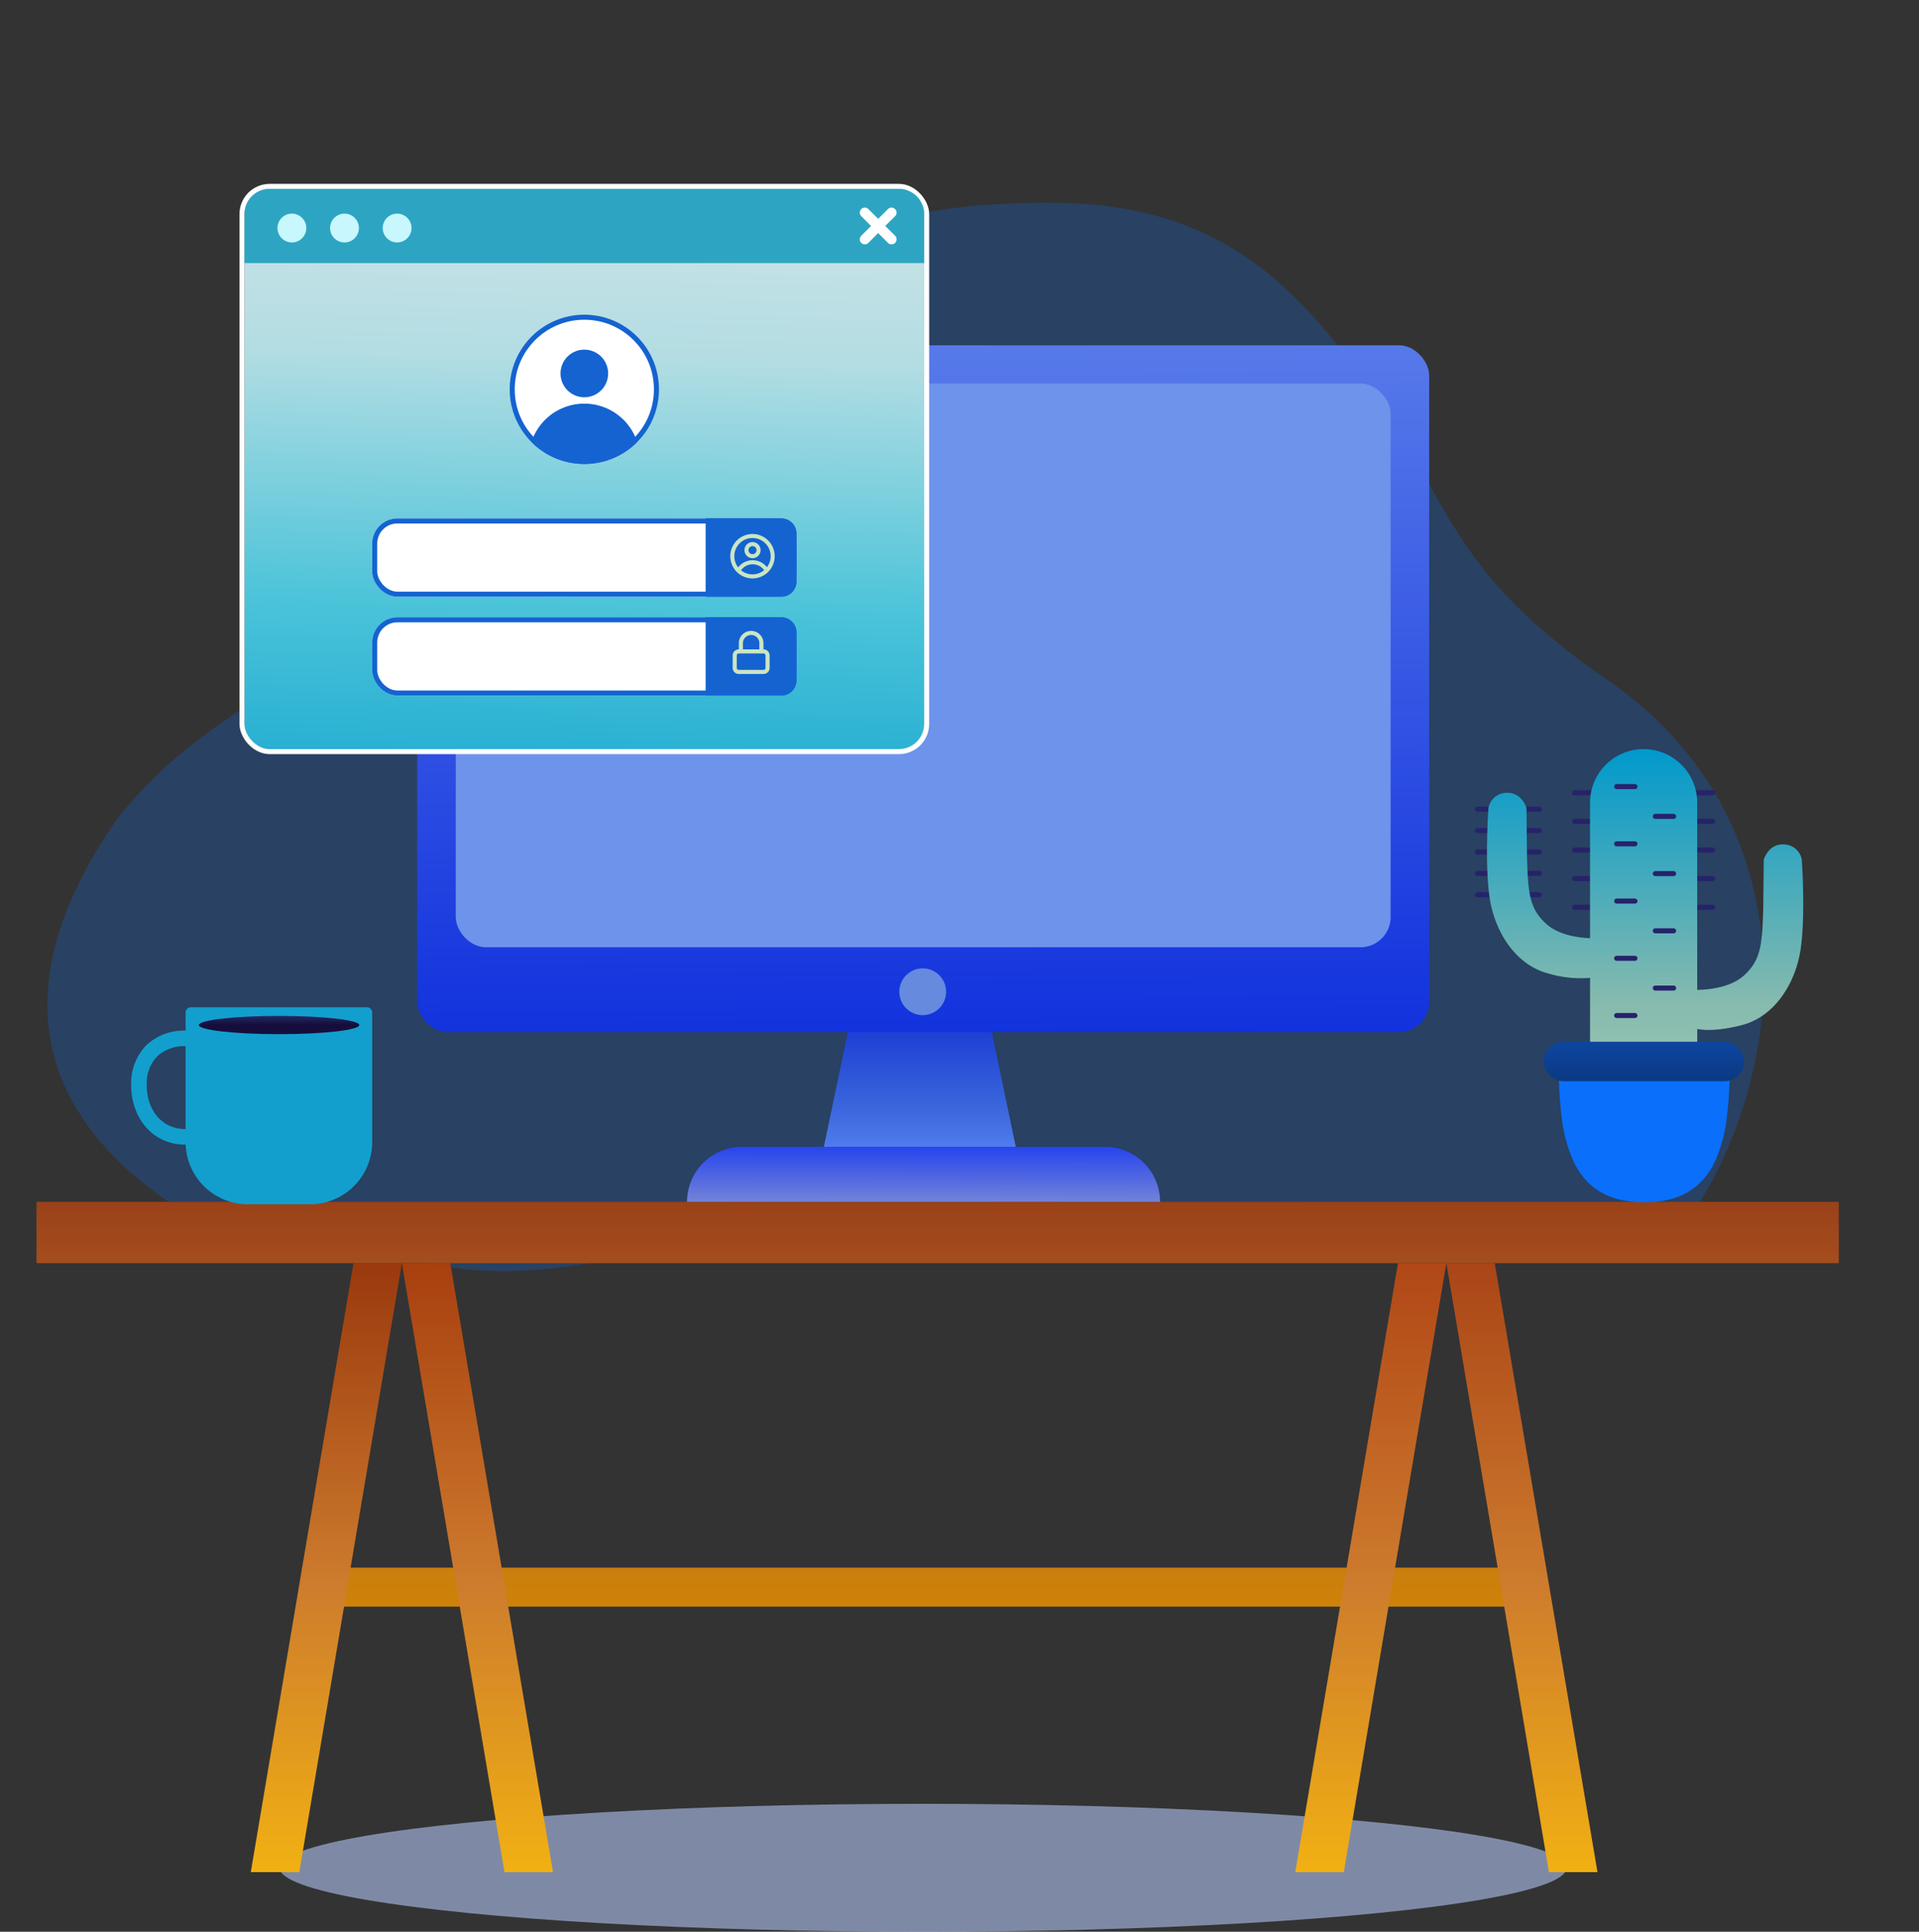 <svg xmlns="http://www.w3.org/2000/svg" xmlns:xlink="http://www.w3.org/1999/xlink" width="381" height="383.543" viewBox="0 0 381 383.543">
  <rect x="0" y="0" width="381" height="383.543" fill="#333333" stroke="none"/>
  <defs>
    <linearGradient id="linear-gradient" x1="0.5" y1="-11.699" x2="0.5" y2="1" gradientUnits="objectBoundingBox">
      <stop offset="0" stop-color="#e26d38"/>
      <stop offset="0.522" stop-color="#ba6a1d"/>
      <stop offset="1" stop-color="#ce8209"/>
    </linearGradient>
    <linearGradient id="linear-gradient-2" x1="0.5" x2="0.473" y2="9.126" gradientUnits="objectBoundingBox">
      <stop offset="0" stop-color="#9a4119"/>
      <stop offset="0.522" stop-color="#cd7b2d"/>
      <stop offset="1" stop-color="#f1b013"/>
    </linearGradient>
    <linearGradient id="linear-gradient-3" x1="0.5" x2="0.5" y2="1" gradientUnits="objectBoundingBox">
      <stop offset="0" stop-color="#9a390e"/>
      <stop offset="0.522" stop-color="#cd7b2d"/>
      <stop offset="1" stop-color="#f1b013"/>
    </linearGradient>
    <linearGradient id="linear-gradient-4" x1="0.5" x2="0.5" y2="1" gradientUnits="objectBoundingBox">
      <stop offset="0" stop-color="#a83f0f"/>
      <stop offset="0.522" stop-color="#cd7b2d"/>
      <stop offset="1" stop-color="#f1b013"/>
    </linearGradient>
    <linearGradient id="linear-gradient-5" x1="0.5" x2="0.5" y2="1" gradientUnits="objectBoundingBox">
      <stop offset="0" stop-color="#b14717"/>
      <stop offset="0.522" stop-color="#cd7b2d"/>
      <stop offset="1" stop-color="#f1b013"/>
    </linearGradient>
    <linearGradient id="linear-gradient-6" x1="0.5" x2="0.5" y2="1" gradientUnits="objectBoundingBox">
      <stop offset="0" stop-color="#aa4517"/>
      <stop offset="0.522" stop-color="#cd7b2d"/>
      <stop offset="1" stop-color="#f1b013"/>
    </linearGradient>
    <linearGradient id="linear-gradient-7" x1="0.5" x2="0.5" y2="1" gradientUnits="objectBoundingBox">
      <stop offset="0" stop-color="#1533d1"/>
      <stop offset="0.631" stop-color="#3763db"/>
      <stop offset="1" stop-color="#5480f2"/>
    </linearGradient>
    <linearGradient id="linear-gradient-8" x1="0.5" x2="0.475" y2="1.895" gradientUnits="objectBoundingBox">
      <stop offset="0" stop-color="#2645ed"/>
      <stop offset="0.586" stop-color="#7b89d6"/>
      <stop offset="1" stop-color="#94a5d1"/>
    </linearGradient>
    <linearGradient id="linear-gradient-9" x1="0.595" y1="1" x2="0.581" y2="-0.256" gradientUnits="objectBoundingBox">
      <stop offset="0" stop-color="#1232dd"/>
      <stop offset="1" stop-color="#698ced"/>
      <stop offset="1" stop-color="#b9cbf8"/>
    </linearGradient>
    <linearGradient id="linear-gradient-10" x1="0.5" y1="-1.341" x2="0.5" y2="1" gradientUnits="objectBoundingBox">
      <stop offset="0" stop-color="#544ede"/>
      <stop offset="0.251" stop-color="#27397c"/>
      <stop offset="0.471" stop-color="#263775"/>
      <stop offset="0.783" stop-color="#150e3c"/>
      <stop offset="1" stop-color="#150e3c"/>
    </linearGradient>
    <linearGradient id="linear-gradient-11" x1="0.5" y1="1.339" x2="0.537" y2="0.123" gradientUnits="objectBoundingBox">
      <stop offset="0" stop-color="#09c"/>
      <stop offset="0.483" stop-color="#4ac3d9"/>
      <stop offset="0.852" stop-color="#b2dde3"/>
      <stop offset="1" stop-color="#c2e1e5"/>
    </linearGradient>
    <linearGradient id="linear-gradient-12" x1="0.5" x2="0.5" y2="1.547" gradientUnits="objectBoundingBox">
      <stop offset="0" stop-color="#09c"/>
      <stop offset="0.483" stop-color="#85baae"/>
      <stop offset="0.783" stop-color="#aed3ba"/>
      <stop offset="1" stop-color="#cbe5c2"/>
    </linearGradient>
    <linearGradient id="linear-gradient-13" x1="0.5" x2="0.5" y2="2.715" gradientUnits="objectBoundingBox">
      <stop offset="0" stop-color="#0d46a0"/>
      <stop offset="1" stop-color="#072350"/>
    </linearGradient>
  </defs>
  <g id="Group_28521" data-name="Group 28521" transform="translate(-52.426 -558.55)">
    <path id="Path_23435" data-name="Path 23435" d="M5.924,165.916c11.255-24.428,27.43-32.878,49.4-61.079C97.98,50.077,93.334,17.677,156.744,2.408c32.719-7.879,51.359,4.623,71.774,22.329,19.071,16.541,22.6,29.928,57.813,43.046,45.4,16.912,55.211,66.921,40.354,103.078-3.439,8.37-19.674,4.728-32.555,8.117-19.249,5.065-38.725,14.349-55.36,13.8-45.625-1.5-53.487,9.721-90.664,22.605-21.941,7.6-48.375,29.958-81.485,17.732-16.765-.522-18.58,9.768-33.712,3.837C7.156,226.863-9.483,206.065,5.924,165.916Z" transform="translate(110.198 558.55) rotate(14)" fill="#0a6ffb" opacity="0.236"/>
    <ellipse id="Ellipse_2088" data-name="Ellipse 2088" cx="127.764" cy="12.701" rx="127.764" ry="12.701" transform="translate(107.94 916.692)" fill="#b7ccfc" opacity="0.569"/>
    <g id="Group_28347" data-name="Group 28347" transform="translate(59.672 797.167)">
      <path id="Union_1225" data-name="Union 1225" d="M201.082,7.75V0h43.689V7.75ZM0,7.75V0H201.082V7.75Z" transform="translate(52.703 72.63)" fill="url(#linear-gradient)"/>
      <rect id="Rectangle_6686" data-name="Rectangle 6686" width="357.83" height="12.178" fill="url(#linear-gradient-2)"/>
      <path id="Path_23438" data-name="Path 23438" d="M-7401.259-1026l-20.392,120.905h9.635L-7391.652-1026Z" transform="translate(7464.197 1038.177)" fill="url(#linear-gradient-3)"/>
      <path id="Path_23439" data-name="Path 23439" d="M-7412.046-1026l20.393,120.905h-9.635L-7421.653-1026Z" transform="translate(7494.199 1038.177)" fill="url(#linear-gradient-4)"/>
      <path id="Path_23440" data-name="Path 23440" d="M-7401.259-1026l-20.392,120.905h9.635L-7391.652-1026Z" transform="translate(7671.567 1038.177)" fill="url(#linear-gradient-5)"/>
      <path id="Path_23441" data-name="Path 23441" d="M-7412.046-1026l20.393,120.905h-9.635L-7421.653-1026Z" transform="translate(7701.57 1038.177)" fill="url(#linear-gradient-6)"/>
    </g>
    <path id="Union_825" data-name="Union 825" d="M18.956,29.466H0L6.166,0H32.68l6.166,29.466Z" transform="translate(215.625 758.55)" fill="url(#linear-gradient-7)"/>
    <path id="Rectangle_6200" data-name="Rectangle 6200" d="M10.927,0H82.982A10.927,10.927,0,0,1,93.909,10.927v0a0,0,0,0,1,0,0H0a0,0,0,0,1,0,0v0A10.927,10.927,0,0,1,10.927,0Z" transform="translate(188.836 786.241)" fill="url(#linear-gradient-8)"/>
    <g id="Group_28348" data-name="Group 28348" transform="translate(135.257 627.106)">
      <rect id="Rectangle_6907" data-name="Rectangle 6907" width="200.92" height="136.363" rx="6" fill="url(#linear-gradient-9)"/>
    </g>
    <rect id="Rectangle_10367" data-name="Rectangle 10367" width="185.612" height="111.931" rx="6" transform="translate(142.911 634.695)" fill="#6d93eb"/>
    <circle id="Ellipse_2965" data-name="Ellipse 2965" cx="4.646" cy="4.646" r="4.646" transform="translate(230.977 750.814)" fill="#658ade"/>
    <ellipse id="Ellipse_2966" data-name="Ellipse 2966" cx="7.633" cy="6.847" rx="7.633" ry="6.847" transform="translate(168.438 669.244)" fill="#fff"/>
    <path id="Path_30662" data-name="Path 30662" d="M53.824,7a1.029,1.029,0,0,1,1.029,1.029V33.758A12.349,12.349,0,0,1,42.5,46.107H30.155a12.349,12.349,0,0,1-12.349-12.35v.515C11.062,34.272,7,28.75,7,22.437a10.823,10.823,0,0,1,2.952-7.854,10.822,10.822,0,0,1,7.854-2.952v-3.6A1.029,1.029,0,0,1,18.835,7ZM17.806,14.719V31.185c-4.624,0-7.718-3.693-7.718-8.748a7.757,7.757,0,0,1,2.048-5.671A7.757,7.757,0,0,1,17.806,14.719Z" transform="translate(71.469 751.55)" fill="#129fce" fill-rule="evenodd"/>
    <path id="Path_30663" data-name="Path 30663" d="M15.925,0C7.13,0,0,.811,0,1.811S7.13,3.623,15.925,3.623,31.85,2.812,31.85,1.811,24.72,0,15.925,0Z" transform="translate(91.904 760.256)" fill="url(#linear-gradient-10)"/>
    <g id="Group_28522" data-name="Group 28522" transform="translate(-55.336 6.461)">
      <g id="Rectangle_10377" data-name="Rectangle 10377" transform="translate(156.306 589.597)" stroke="#fff" stroke-width="1" fill="url(#linear-gradient-11)">
        <rect width="134.937" height="111.221" rx="5" stroke="none"/>
        <rect x="-0.5" y="-0.5" width="135.937" height="112.221" rx="5.5" fill="none"/>
      </g>
      <path id="Rectangle_10378" data-name="Rectangle 10378" d="M5,0H129.937a5,5,0,0,1,5,5v9.72a0,0,0,0,1,0,0H0a0,0,0,0,1,0,0V5A5,5,0,0,1,5,0Z" transform="translate(156.306 589.597)" fill="#2da5c2"/>
      <circle id="Ellipse_2967" data-name="Ellipse 2967" cx="2.862" cy="2.862" r="2.862" transform="translate(162.848 594.504)" fill="#c8f7fd"/>
      <circle id="Ellipse_2968" data-name="Ellipse 2968" cx="2.862" cy="2.862" r="2.862" transform="translate(173.297 594.504)" fill="#c8f7fd"/>
      <circle id="Ellipse_2969" data-name="Ellipse 2969" cx="2.862" cy="2.862" r="2.862" transform="translate(183.746 594.504)" fill="#c8f7fd"/>
      <g id="Group_28349" data-name="Group 28349" transform="translate(279.463 594.306)">
        <path id="Path_30660" data-name="Path 30660" d="M11647.6-12792.469l5.3,5.3" transform="translate(-11647.596 12792.469)" fill="none" stroke="#fff" stroke-linecap="round" stroke-width="2"/>
        <path id="Path_30661" data-name="Path 30661" d="M11652.9-12792.469l-5.3,5.3" transform="translate(-11647.598 12792.469)" fill="none" stroke="#fff" stroke-linecap="round" stroke-width="2"/>
      </g>
      <g id="Group_28350" data-name="Group 28350" transform="translate(208.957 614.572)">
        <g id="Path_30837" data-name="Path 30837" fill="#fff">
          <path d="M 14.818 29.136 C 10.993 29.136 7.398 27.646 4.694 24.942 C 1.989 22.238 0.5 18.642 0.5 14.818 C 0.5 10.993 1.989 7.398 4.694 4.694 C 7.398 1.989 10.993 0.5 14.818 0.5 C 18.642 0.5 22.238 1.989 24.942 4.694 C 27.646 7.398 29.136 10.993 29.136 14.818 C 29.136 18.642 27.646 22.238 24.942 24.942 C 22.238 27.646 18.642 29.136 14.818 29.136 Z" stroke="none"/>
          <path d="M 14.818 1 C 11.127 1 7.657 2.437 5.047 5.047 C 2.437 7.657 1 11.127 1 14.818 C 1 18.509 2.437 21.979 5.047 24.589 C 7.657 27.198 11.127 28.636 14.818 28.636 C 18.509 28.636 21.979 27.198 24.589 24.589 C 27.198 21.979 28.636 18.509 28.636 14.818 C 28.636 11.127 27.198 7.657 24.589 5.047 C 21.979 2.437 18.509 1 14.818 1 M 14.818 1.9073486328125e-06 C 23.002 1.9073486328125e-06 29.636 6.634 29.636 14.818 C 29.636 23.002 23.002 29.636 14.818 29.636 C 6.634 29.636 1.9073486328125e-06 23.002 1.9073486328125e-06 14.818 C 1.9073486328125e-06 6.634 6.634 1.9073486328125e-06 14.818 1.9073486328125e-06 Z" stroke="none" fill="#1463d1"/>
        </g>
        <circle id="Ellipse_2971" data-name="Ellipse 2971" cx="4.729" cy="4.729" r="4.729" transform="translate(10.089 6.936)" fill="#1463d1"/>
        <path id="Intersection_204" data-name="Intersection 204" d="M0,7.621a11.039,11.039,0,0,1,20.993,0,14.773,14.773,0,0,1-10.5,4.359A14.772,14.772,0,0,1,0,7.621Z" transform="translate(4.321 17.655)" fill="#1463d1"/>
      </g>
      <g id="Rectangle_10379" data-name="Rectangle 10379" transform="translate(181.657 655.021)" fill="#fff" stroke="#1463d1" stroke-width="1">
        <rect width="84.233" height="15.538" rx="5" stroke="none"/>
        <rect x="0.5" y="0.5" width="83.233" height="14.538" rx="4.5" fill="none"/>
      </g>
      <g id="Rectangle_10380" data-name="Rectangle 10380" transform="translate(247.899 655.021)" fill="#1463d1" stroke="#1463d1" stroke-width="2">
        <path d="M0,0H14.992a3,3,0,0,1,3,3v9.538a3,3,0,0,1-3,3H0a0,0,0,0,1,0,0V0A0,0,0,0,1,0,0Z" stroke="none"/>
        <path d="M1,1H14.992a2,2,0,0,1,2,2v9.538a2,2,0,0,1-2,2H1a0,0,0,0,1,0,0V1A0,0,0,0,1,1,1Z" fill="none"/>
      </g>
      <g id="Rectangle_10381" data-name="Rectangle 10381" transform="translate(181.657 674.648)" fill="#fff" stroke="#1463d1" stroke-width="1">
        <rect width="84.233" height="15.538" rx="5" stroke="none"/>
        <rect x="0.5" y="0.5" width="83.233" height="14.538" rx="4.5" fill="none"/>
      </g>
      <g id="Rectangle_10382" data-name="Rectangle 10382" transform="translate(247.899 674.648)" fill="#1463d1" stroke="#1463d1" stroke-width="1">
        <path d="M0,0H14.992a3,3,0,0,1,3,3v9.538a3,3,0,0,1-3,3H0a0,0,0,0,1,0,0V0A0,0,0,0,1,0,0Z" stroke="none"/>
        <path d="M.5.5H14.992a2.5,2.5,0,0,1,2.5,2.5v9.538a2.5,2.5,0,0,1-2.5,2.5H.5a0,0,0,0,1,0,0V.5A0,0,0,0,1,.5.5Z" fill="none"/>
      </g>
      <g id="Group_28351" data-name="Group 28351" transform="translate(252.755 658.112)">
        <g id="__TEMP__SVG__" transform="translate(0 0)">
          <path id="Path_30664" data-name="Path 30664" d="M44.669,27.517a1.6,1.6,0,1,1-1.6-1.6A1.6,1.6,0,0,1,44.669,27.517Zm-.8,0a.8.8,0,1,1-.8-.8A.8.8,0,0,1,43.867,27.517Z" transform="translate(-38.656 -24.31)" fill="#cbe5c2" fill-rule="evenodd"/>
          <path id="Path_30665" data-name="Path 30665" d="M9.592,5.183A4.409,4.409,0,1,0,14,9.592,4.409,4.409,0,0,0,9.592,5.183ZM5.984,9.592a3.593,3.593,0,0,0,.765,2.221,3.608,3.608,0,0,1,5.712-.034A3.608,3.608,0,1,0,5.984,9.592ZM9.592,13.2a3.593,3.593,0,0,1-2.274-.806,2.807,2.807,0,0,1,4.58-.027A3.593,3.593,0,0,1,9.592,13.2Z" transform="translate(-5.183 -5.183)" fill="#cbe5c2" fill-rule="evenodd"/>
        </g>
      </g>
      <g id="lock" transform="translate(253.225 677.348)">
        <path id="Path_30666" data-name="Path 30666" d="M10.616,5.919a1.223,1.223,0,0,1,1.223,1.223V9.589a1.223,1.223,0,0,1-1.223,1.223H5.723A1.223,1.223,0,0,1,4.5,9.589V7.143A1.223,1.223,0,0,1,5.723,5.919V4.7a2.446,2.446,0,1,1,4.893,0ZM8.169,3.065A1.631,1.631,0,0,1,9.8,4.7V5.919H6.539V4.7A1.631,1.631,0,0,1,8.169,3.065Zm2.446,3.669H5.723a.408.408,0,0,0-.408.408V9.589A.408.408,0,0,0,5.723,10h4.893a.408.408,0,0,0,.408-.408V7.143A.408.408,0,0,0,10.616,6.735Z" transform="translate(-4.5 -2.25)" fill="#cbe5c2" fill-rule="evenodd"/>
      </g>
    </g>
    <g id="Group_1514" data-name="Group 1514" transform="translate(345.757 719.211)">
      <g id="Group_1512" data-name="Group 1512" transform="translate(0 0)">
        <line id="Line_128" data-name="Line 128" x2="6.142" fill="none" stroke="#26236a" stroke-linecap="round" stroke-width="1"/>
        <line id="Line_129" data-name="Line 129" x2="6.142" transform="translate(0 4.247)" fill="none" stroke="#26236a" stroke-linecap="round" stroke-width="1"/>
        <line id="Line_130" data-name="Line 130" x2="6.142" transform="translate(0 8.494)" fill="none" stroke="#26236a" stroke-linecap="round" stroke-width="1"/>
        <line id="Line_131" data-name="Line 131" x2="6.142" transform="translate(0 12.741)" fill="none" stroke="#26236a" stroke-linecap="round" stroke-width="1"/>
        <line id="Line_132" data-name="Line 132" x2="6.142" transform="translate(0 16.988)" fill="none" stroke="#26236a" stroke-linecap="round" stroke-width="1"/>
      </g>
      <g id="Group_1511" data-name="Group 1511" transform="translate(6.142 0)">
        <line id="Line_128-2" data-name="Line 128" x2="6.142" fill="none" stroke="#26236a" stroke-linecap="round" stroke-width="1"/>
        <line id="Line_129-2" data-name="Line 129" x2="6.142" transform="translate(0 4.247)" fill="none" stroke="#26236a" stroke-linecap="round" stroke-width="1"/>
        <line id="Line_130-2" data-name="Line 130" x2="6.142" transform="translate(0 8.494)" fill="none" stroke="#26236a" stroke-linecap="round" stroke-width="1"/>
        <line id="Line_131-2" data-name="Line 131" x2="6.142" transform="translate(0 12.741)" fill="none" stroke="#26236a" stroke-linecap="round" stroke-width="1"/>
        <line id="Line_132-2" data-name="Line 132" x2="6.142" transform="translate(0 16.988)" fill="none" stroke="#26236a" stroke-linecap="round" stroke-width="1"/>
      </g>
    </g>
    <g id="Group_1509" data-name="Group 1509" transform="translate(386.324 715.954)">
      <line id="Line_128-3" data-name="Line 128" x2="6.142" transform="translate(0 0)" fill="none" stroke="#26236a" stroke-linecap="round" stroke-width="1"/>
      <line id="Line_129-3" data-name="Line 129" x2="6.142" transform="translate(0 5.681)" fill="none" stroke="#26236a" stroke-linecap="round" stroke-width="1"/>
      <line id="Line_130-3" data-name="Line 130" x2="6.142" transform="translate(0 11.363)" fill="none" stroke="#26236a" stroke-linecap="round" stroke-width="1"/>
      <line id="Line_131-3" data-name="Line 131" x2="6.142" transform="translate(0 17.044)" fill="none" stroke="#26236a" stroke-linecap="round" stroke-width="1"/>
      <line id="Line_132-3" data-name="Line 132" x2="6.142" transform="translate(0 22.726)" fill="none" stroke="#26236a" stroke-linecap="round" stroke-width="1"/>
    </g>
    <g id="Group_1508" data-name="Group 1508" transform="translate(365.047 715.954)">
      <line id="Line_128-4" data-name="Line 128" x2="6.142" transform="translate(0 0)" fill="none" stroke="#26236a" stroke-linecap="round" stroke-width="1"/>
      <line id="Line_129-4" data-name="Line 129" x2="6.142" transform="translate(0 5.681)" fill="none" stroke="#26236a" stroke-linecap="round" stroke-width="1"/>
      <line id="Line_130-4" data-name="Line 130" x2="6.142" transform="translate(0 11.363)" fill="none" stroke="#26236a" stroke-linecap="round" stroke-width="1"/>
      <line id="Line_131-4" data-name="Line 131" x2="6.142" transform="translate(0 17.044)" fill="none" stroke="#26236a" stroke-linecap="round" stroke-width="1"/>
      <line id="Line_132-4" data-name="Line 132" x2="6.142" transform="translate(0 22.726)" fill="none" stroke="#26236a" stroke-linecap="round" stroke-width="1"/>
    </g>
    <path id="Union_251" data-name="Union 251" d="M20.464,66.841V45.415a22.335,22.335,0,0,1-8.325-.876C5.7,42.861,1.509,36.284.512,29.444S.284,11.714.284,11.714A3.683,3.683,0,0,1,3.828,8.681c3.117-.161,4.011,3.033,4.011,3.033l.1,9.595c.219,7.158.4,10.277,3.811,13.383,2.585,2.357,6.818,2.783,8.709,2.852V10.638a10.638,10.638,0,0,1,21.277,0V47.8c1.4,0,6.392-.215,9.3-2.865,3.407-3.1,3.593-6.225,3.812-13.382l.1-9.595s.895-3.194,4.011-3.033a3.682,3.682,0,0,1,3.544,3.033s.77,10.891-.228,17.73S57.1,53.105,50.657,54.784c-5.1,1.33-7.951.981-8.915.779V66.841Z" transform="translate(347.655 707.279)" fill="url(#linear-gradient-12)"/>
    <g id="Group_1507" data-name="Group 1507" transform="translate(358.905 765.387)">
      <path id="Subtraction_6" data-name="Subtraction 6" d="M16.976,27.814a20.732,20.732,0,0,1-4.944-.552,13.96,13.96,0,0,1-3.9-1.588,12.475,12.475,0,0,1-2.977-2.525,15.324,15.324,0,0,1-2.17-3.36A29.075,29.075,0,0,1,.588,10.963,83.339,83.339,0,0,1,0,0H33.951a83.338,83.338,0,0,1-.588,10.963,29.075,29.075,0,0,1-2.395,8.826,15.324,15.324,0,0,1-2.17,3.36,12.475,12.475,0,0,1-2.977,2.525,13.959,13.959,0,0,1-3.9,1.588A20.731,20.731,0,0,1,16.976,27.814Z" transform="translate(2.997 4.06)" fill="#0a6ffb"/>
      <rect id="Rectangle_857" data-name="Rectangle 857" width="39.827" height="7.835" rx="3.917" transform="translate(0 0)" fill="url(#linear-gradient-13)"/>
    </g>
    <line id="Line_128-5" data-name="Line 128" x2="3.636" transform="translate(373.396 714.726)" fill="none" stroke="#26236a" stroke-linecap="round" stroke-width="1"/>
    <line id="Line_130-5" data-name="Line 130" x2="3.636" transform="translate(373.396 726.089)" fill="none" stroke="#26236a" stroke-linecap="round" stroke-width="1"/>
    <line id="Line_132-5" data-name="Line 132" x2="3.636" transform="translate(373.396 737.453)" fill="none" stroke="#26236a" stroke-linecap="round" stroke-width="1"/>
    <line id="Line_130-6" data-name="Line 130" x2="3.636" transform="translate(373.396 748.814)" fill="none" stroke="#26236a" stroke-linecap="round" stroke-width="1"/>
    <line id="Line_132-6" data-name="Line 132" x2="3.636" transform="translate(373.396 760.178)" fill="none" stroke="#26236a" stroke-linecap="round" stroke-width="1"/>
    <line id="Line_138" data-name="Line 138" x2="3.636" transform="translate(381.073 720.638)" fill="none" stroke="#26236a" stroke-linecap="round" stroke-width="1"/>
    <line id="Line_139" data-name="Line 139" x2="3.636" transform="translate(381.073 732.001)" fill="none" stroke="#26236a" stroke-linecap="round" stroke-width="1"/>
    <line id="Line_140" data-name="Line 140" x2="3.636" transform="translate(381.073 743.363)" fill="none" stroke="#26236a" stroke-linecap="round" stroke-width="1"/>
    <line id="Line_141" data-name="Line 141" x2="3.636" transform="translate(381.073 754.727)" fill="none" stroke="#26236a" stroke-linecap="round" stroke-width="1"/>
  </g>
</svg>
